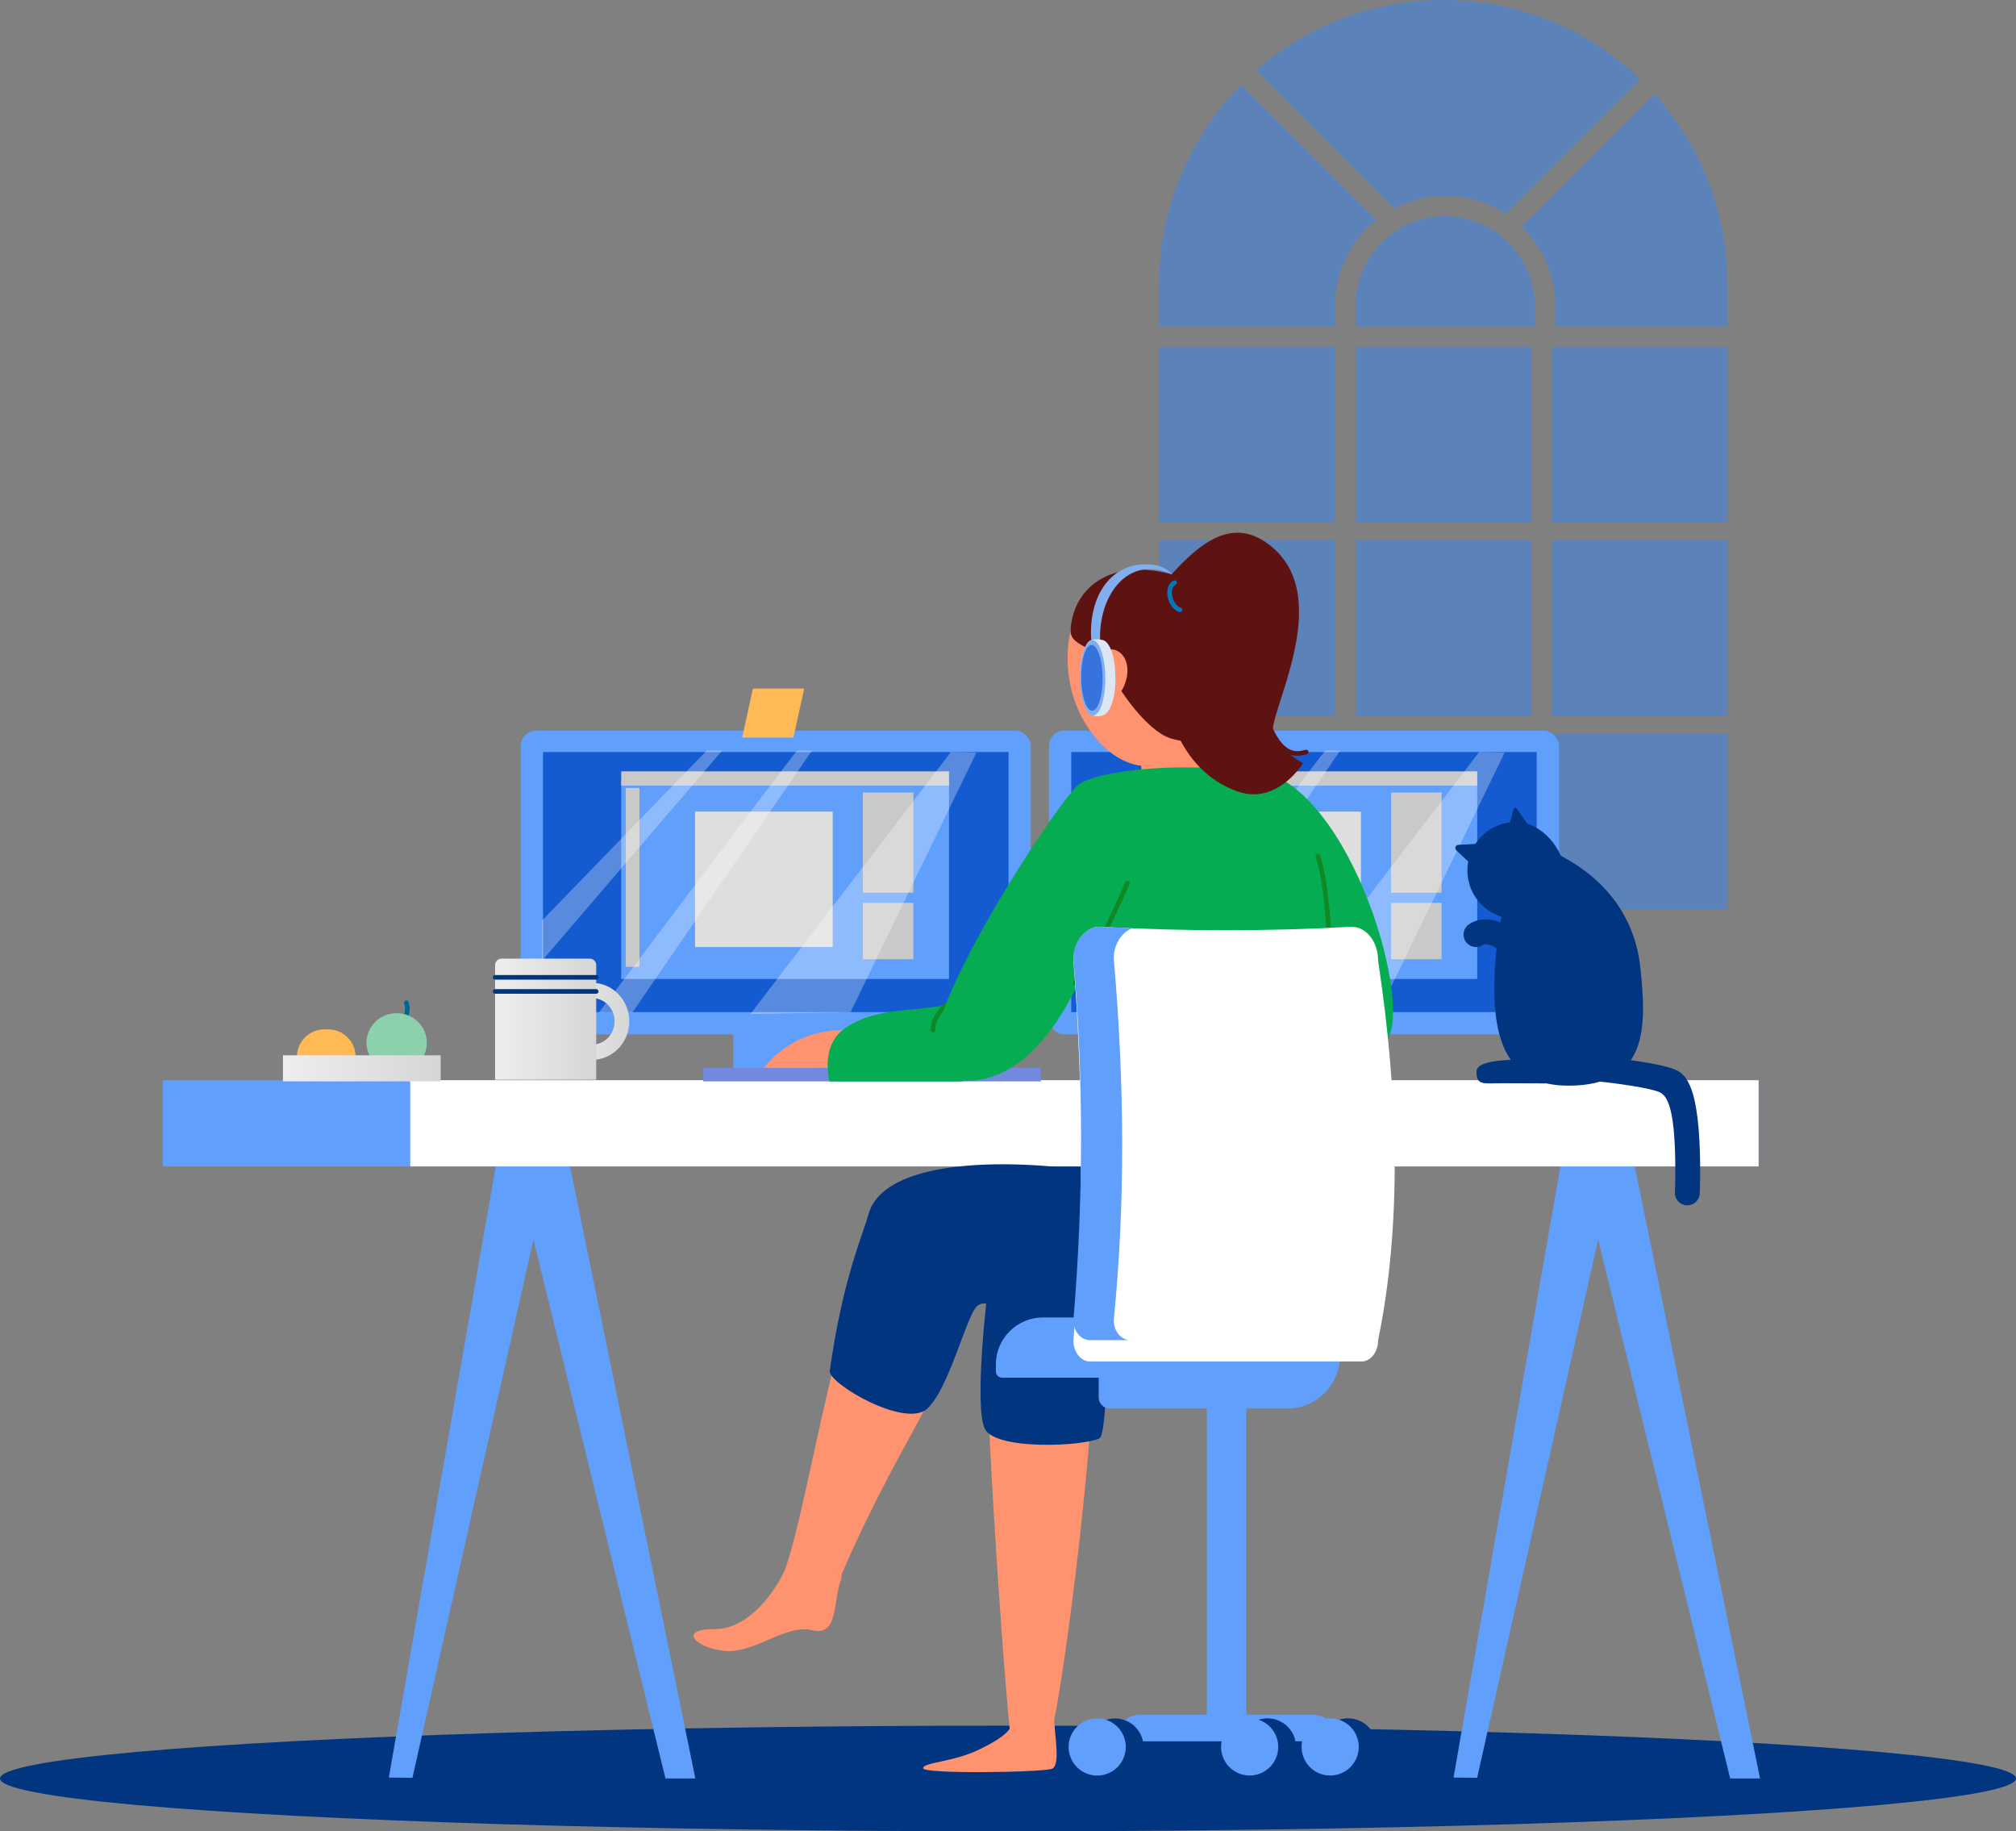 <?xml version="1.0" encoding="UTF-8"?><svg id="Layer_2" xmlns="http://www.w3.org/2000/svg" xmlns:xlink="http://www.w3.org/1999/xlink" viewBox="0 0 1428.77 1297.54" aria-labelledby="woman-desk"><rect x="0" y="0" width="1428.77" height="1297.54" fill="#808080" stroke="none"/><title id="woman-desk">Woman at desk graphic</title><defs><style>.cls-1{fill:url(#_ÂÁ_Ï_ÌÌ_È_ËÂÌÚ_52);}.cls-2{fill:#0277ba;}.cls-3{fill:#026691;}.cls-4{fill:#013580;}.cls-5{fill:#fff;}.cls-6{fill:#ffba55;}.cls-7{fill:#ff926f;}.cls-8{fill:#81aeef;}.cls-9{fill:#7289dd;}.cls-10{fill:#8cd1ac;}.cls-11{fill:#c9c9c9;}.cls-12{fill:#dedede;}.cls-13{fill:#dde7f4;}.cls-14{fill:#145ad0;}.cls-15{fill:#0e8924;}.cls-16{fill:#3673dd;}.cls-17{fill:#3683f2;}.cls-18{fill:#06ac51;}.cls-19{fill:#609ffc;}.cls-20{fill:#5e1312;}.cls-21{fill:url(#_ÂÁ_Ï_ÌÌ_È_ËÂÌÚ_52-3);}.cls-22{fill:url(#_ÂÁ_Ï_ÌÌ_È_ËÂÌÚ_52-2);}.cls-23{opacity:.29;}.cls-24{opacity:.5;}</style><linearGradient id="_ÂÁ_Ï_ÌÌ_È_ËÂÌÚ_52" x1="393.32" y1="723.65" x2="445.98" y2="723.65" gradientUnits="userSpaceOnUse"><stop offset=".04" stop-color="#ededed"/><stop offset="1" stop-color="#d6d6d6"/></linearGradient><linearGradient id="_ÂÁ_Ï_ÌÌ_È_ËÂÌÚ_52-2" x1="350.9" y1="722.12" x2="422.56" y2="722.12" xlink:href="#_ÂÁ_Ï_ÌÌ_È_ËÂÌÚ_52"/><linearGradient id="_ÂÁ_Ï_ÌÌ_È_ËÂÌÚ_52-3" x1="200.53" y1="756.95" x2="312.3" y2="756.95" xlink:href="#_ÂÁ_Ï_ÌÌ_È_ËÂÌÚ_52"/></defs><g id="_ÎÓÈ_1"><g class="cls-24"><rect class="cls-19" x="960.64" y="231.22" width="127.07" height=".05"/><rect class="cls-17" x="1099.84" y="245.87" width="124.51" height="124.51"/><rect class="cls-17" x="960.69" y="245.87" width="124.51" height="124.51"/><rect class="cls-17" x="821.53" y="245.87" width="124.51" height="124.51"/><rect class="cls-17" x="1099.84" y="382.93" width="124.51" height="124.51"/><rect class="cls-17" x="960.69" y="382.93" width="124.51" height="124.51"/><rect class="cls-17" x="821.53" y="382.93" width="124.51" height="124.51"/><rect class="cls-17" x="1099.84" y="519.99" width="124.51" height="124.51"/><rect class="cls-17" x="960.69" y="519.99" width="124.51" height="124.51"/><rect class="cls-17" x="821.53" y="519.99" width="124.51" height="124.51"/><path class="cls-17" d="M879.49,60.05l95.85,95.85c-17.82,14.32-29.25,36.28-29.25,60.87v14.46h-124.56v-29.82c0-55.09,22.12-105,57.96-141.36Z"/><path class="cls-17" d="M1024.17,138.68c-13.06,0-25.37,3.24-36.2,8.93l-97.72-97.72C925.69,18.83,972.11,0,1022.94,0h0c54.06,0,103.14,21.3,139.32,55.97l-95.44,95.44c-12.27-8.03-26.92-12.73-42.65-12.73Z"/><path class="cls-17" d="M960.64,216.76c0-35.03,28.5-63.54,63.54-63.54s63.54,28.5,63.54,63.54v14.46h-127.07v-14.46Z"/><path class="cls-17" d="M1078.45,160.7l94.11-94.11c32.19,35.7,51.79,82.97,51.79,134.82v29.82h-122.09v-14.46c0-21.98-9.14-41.86-23.81-56.06Z"/></g><ellipse class="cls-4" cx="714.38" cy="1260.11" rx="714.38" ry="37.43"/><path class="cls-4" d="M714.38,858.61c10.57-34.91,60-51.4,81.4-39.52,21.4,11.88,30.22,96.55,30.22,96.55l-111.62-57.03Z"/><g><g><rect class="cls-19" x="369.05" y="517.66" width="361.49" height="215.25" rx="10.9" ry="10.9"/><rect class="cls-14" x="384.86" y="532.86" width="329.88" height="184.26"/><rect class="cls-19" x="519.71" y="721.26" width="60.18" height="35.35"/><g><rect class="cls-19" x="440.27" y="551.95" width="232.31" height="141.69"/><rect class="cls-11" x="611.51" y="561.53" width="35.8" height="71.01"/><rect class="cls-11" x="611.51" y="639.7" width="35.8" height="39.95"/><rect class="cls-11" x="443.5" y="558.31" width="9.7" height="126.71"/><rect class="cls-12" x="492.58" y="575.04" width="97.58" height="95.96"/><rect class="cls-11" x="440.27" y="546.54" width="232.31" height="10.1"/></g><g class="cls-23"><polygon class="cls-5" points="500.8 531.84 384.12 652.22 384.12 680.77 511.77 531.84 500.8 531.84"/><path class="cls-5" d="M564.78,531.84c-5.49,6.73-140.23,185.43-140.23,185.43h23.73l127.13-185.43h-10.63Z"/><polygon class="cls-5" points="673.9 532.86 531.76 718.5 602.83 717.11 691.99 533.26 673.9 532.86"/></g></g><g><rect class="cls-19" x="743.41" y="517.66" width="361.49" height="215.25" rx="10.9" ry="10.9"/><rect class="cls-14" x="759.22" y="532.86" width="329.88" height="184.26"/><rect class="cls-4" x="894.07" y="721.26" width="60.18" height="35.35"/><g><rect class="cls-19" x="814.63" y="551.95" width="232.31" height="141.69"/><rect class="cls-11" x="985.87" y="561.53" width="35.8" height="71.01"/><rect class="cls-11" x="985.87" y="639.7" width="35.8" height="39.95"/><rect class="cls-11" x="817.86" y="558.31" width="9.7" height="126.71"/><rect class="cls-12" x="866.94" y="575.04" width="97.58" height="95.96"/><rect class="cls-11" x="814.63" y="546.54" width="232.31" height="10.1"/></g><g class="cls-23"><polygon class="cls-5" points="875.16 531.84 758.48 652.22 758.48 680.77 886.13 531.84 875.16 531.84"/><path class="cls-5" d="M939.14,531.84c-5.49,6.73-140.23,185.43-140.23,185.43h23.73l127.13-185.43h-10.63Z"/><polygon class="cls-5" points="1048.26 532.86 906.12 718.5 977.19 717.11 1066.35 533.26 1048.26 532.86"/></g></g><polygon class="cls-19" points="1030.14 1259.46 1105.87 826.45 1133.59 777.71 1158.65 826.76 1247.38 1260.11 1226.2 1260.11 1132.64 878.32 1046.88 1259.63 1030.14 1259.46"/><polygon class="cls-19" points="275.57 1259.46 351.3 826.45 379.02 777.71 404.08 826.76 492.81 1260.11 471.63 1260.11 378.07 878.32 292.31 1259.63 275.57 1259.46"/><rect class="cls-19" x="115.31" y="765.37" width="1131.04" height="61.08"/><rect class="cls-5" x="290.76" y="765.37" width="955.59" height="61.08"/><g><path class="cls-1" d="M419.65,750.93c-14.52,0-26.33-12.24-26.33-27.28s11.81-27.28,26.33-27.28,26.33,12.24,26.33,27.28-11.81,27.28-26.33,27.28Zm0-43.77c-8.78,0-15.92,7.4-15.92,16.49s7.14,16.49,15.92,16.49,15.92-7.4,15.92-16.49-7.14-16.49-15.92-16.49Z"/><path class="cls-22" d="M355.52,679.2h62.41c2.55,0,4.62,2.07,4.62,4.62v81.22h-71.66v-81.22c0-2.55,2.07-4.62,4.62-4.62Z"/></g><g><g><path class="cls-3" d="M281.12,733.39c-.38,0-.76-.13-1.07-.4-.68-.59-.75-1.62-.16-2.3,.1-.11,9.56-11.15,6.58-19.7-.3-.85,.15-1.78,1-2.08,.85-.3,1.78,.15,2.08,1,3.61,10.34-6.75,22.41-7.2,22.92-.32,.37-.78,.56-1.23,.56Z"/><ellipse class="cls-10" cx="281.12" cy="738.76" rx="21.38" ry="20.89"/></g><path class="cls-6" d="M229.88,729.33h2.72c10.72,0,19.43,8.7,19.43,19.43v7.86h-41.57v-7.86c0-10.72,8.7-19.43,19.43-19.43Z"/><rect class="cls-21" x="200.53" y="747.71" width="111.77" height="18.47"/></g></g><g><g><path class="cls-7" d="M747.12,1218.35c11.16-52.43,46.65-334.64,18.81-340.64-51.59-11.12-61.25,48.77-65.48,97.06-2.19,25.05,13.97,259.61,16.55,258.43,11.99-5.48,30.12-14.86,30.12-14.86Z"/><path class="cls-7" d="M747.08,1216.29c0,11.59,4.76,34.2-1.38,36.88-6.14,2.67-91.47,3.94-91.47-.32s21.42-4.26,39.94-13.34c18.52-9.08,23.24-14.52,23.24-20.33s29.66-2.88,29.66-2.88Z"/></g><path class="cls-4" d="M698.1,1012.62c8.11,14.99,69.32,12.24,81.12,6.48,6.01-2.93,6.18-93.84,6.18-93.84l-84.21-19.61c-1.47,7.64-11.2,91.98-3.09,106.97Z"/><g><path class="cls-7" d="M552.71,1120.79c19.37-36.53,44.89-245.51,82.19-250.47,48.03-6.38,91.03,.91,9.58,148.35-39.93,72.27-55.03,114.16-55.03,114.16l-36.74-12.04Z"/><path class="cls-7" d="M556.18,1112.67c-5.7,12.16-23.94,41.74-49.82,41.62-25.87-.12-14.16,12.95,6.81,15.4,20.97,2.45,43.57-19.26,62.36-14.63,18.79,4.63,14.73-20.14,20.43-35.67,5.71-15.53-39.79-6.72-39.79-6.72Z"/></g><path class="cls-4" d="M802.42,835.17c-62.61-14.25-175.15-19.91-187.13,25.78-3.45,13.15-18.18,45.33-27.23,110.38-1.22,8.77,53.73,41.11,69.17,26.69,15.04-14.05,26.93-62.59,34.42-71.71,8.5-10.35,29.16,11.66,55.99,7.15,52.55-8.83,54.78-98.29,54.78-98.29Z"/><rect class="cls-9" x="498.37" y="756.61" width="239.28" height="9.57"/><path class="cls-7" d="M541.37,756.61c12.65-16.03,32.26-26.71,55.68-26.71h23.42l-2.45,26.71h-76.65Z"/><path class="cls-18" d="M587.85,766.27s-6.38-24.02,9.2-36.32c18.01-14.22,42.93-13.61,59.33-15.8,51.37-6.85,51.83,.2,51.83,.2l-26.27,51.92h-94.08Z"/><path class="cls-15" d="M661.31,731.53c-.78,0-1.47-.56-1.61-1.36-.06-.34-1.31-8.44,9.08-18.83,.64-.64,1.67-.64,2.31,0,.64,.64,.64,1.67,0,2.31-9.21,9.21-8.18,15.9-8.17,15.96,.15,.89-.44,1.73-1.33,1.89-.09,.02-.19,.02-.28,.02Z"/><path class="cls-7" d="M851.47,463.89c7.72,31.23-3.53,71.2-30.62,77.9-27.09,6.7-53.81-21.76-61.53-52.99-7.72-31.23,1.07-70.79,28.16-77.48,27.09-6.7,56.27,21.35,63.99,52.58Z"/><polygon class="cls-7" points="870.31 555.11 844.48 504.38 806.53 508.17 809.42 552.81 838.98 568.79 870.31 555.11"/><path class="cls-20" d="M758.75,446.75c-.58,12.44,24.03,13.07,26.1,23.15,2.44,11.89,26.87,47.94,44.93,53.29,18.06,5.34,18.81-.77,23.67-13.88,4.86-13.11,35.07-81.75-13.76-99.44-49.29-17.85-79.46,5.04-80.93,36.89Z"/><path class="cls-7" d="M797.91,482.5c-3.08,10.37-10.7,17.54-18.17,15.32-7.47-2.22-11.03-12.54-7.95-22.91,3.08-10.37,10.78-16.66,18.26-14.45,7.47,2.22,10.95,11.66,7.87,22.04Z"/><path class="cls-18" d="M763.5,556.65c-20.66,20.83-115.69,168.29-98.94,193.52,3.16,4.76,10.29,15.17,16.66,15.56,67.69,4.09,98.25-109.08,98.25-109.08,0,0-11.83,123.86-9.5,181.39,1.52,37.56-2.76,59.12,27.89,61.2,109.35,7.41,117.44-.79,134.12-16.64,16.69-15.85,8.14-144.13,8.14-144.13,0,0-20.64,3.15,36.53,1.6,30.72-.83-8.73-161.89-73.87-190.76-23.64-10.48-40.26-5.15-57.95-5.52-37.86-.79-74.15,5.64-81.33,12.87Z"/><path class="cls-15" d="M762.1,698c-.42,0-.84-.16-1.16-.48-.64-.64-.64-1.67,0-2.31,10.84-10.84,36.32-69.6,36.58-70.19,.36-.83,1.32-1.21,2.15-.85,.83,.36,1.21,1.32,.85,2.15-1.06,2.44-25.99,59.93-37.27,71.2-.32,.32-.74,.48-1.15,.48Z"/><path class="cls-15" d="M942.08,668.43c-.88,0-1.6-.69-1.63-1.58-.01-.4-1.44-39.74-8.01-59.97-.28-.86,.19-1.78,1.05-2.06,.86-.28,1.78,.19,2.06,1.05,6.71,20.67,8.11,59.24,8.16,60.87,.03,.9-.67,1.66-1.58,1.69-.02,0-.04,0-.06,0Z"/><g><g><circle class="cls-4" cx="955.29" cy="1237.79" r="20.26" transform="translate(-185.94 169) rotate(-9.22)"/><circle class="cls-19" cx="942.67" cy="1237.79" r="20.26" transform="translate(-144.17 124.45) rotate(-7.02)"/></g><rect class="cls-19" x="855.36" y="954.56" width="27.83" height="271.74"/><path class="cls-19" d="M948.98,1233.78h-159.39c0-10.41,8.44-18.85,18.85-18.85h121.69c10.41,0,18.85,8.44,18.85,18.85h0Z"/><g><circle class="cls-4" cx="790.23" cy="1237.79" r="20.26" transform="translate(-263.25 214.67) rotate(-13.28)"/><circle class="cls-19" cx="777.6" cy="1237.79" r="20.26" transform="translate(-414.49 391.8) rotate(-22.5)"/></g><g><circle class="cls-4" cx="898.23" cy="1237.79" r="20.26" transform="translate(-144.51 119.02) rotate(-7.02)"/><circle class="cls-19" cx="885.61" cy="1237.79" r="20.26" transform="translate(-186.84 157.84) rotate(-9.22)"/></g><path class="cls-19" d="M739.12,933.46h105.06v42.69h-133.94c-2.46,0-4.46-2-4.46-4.46v-4.88c0-18.4,14.94-33.34,33.34-33.34Z"/><path class="cls-19" d="M778.65,960.36h171.03v.18c0,20.68-16.79,37.48-37.48,37.48h-125.59c-4.39,0-7.96-3.57-7.96-7.96v-29.7h0Z"/><path class="cls-5" d="M964.95,964.64h-192.51c-6.46,0-11.7-6.66-11.7-14.88,7.33-87.2,7.14-177.03,0-269.3,0-13.15,8.39-23.82,18.74-23.82,59.48,3.29,118.96,3.29,178.44,0,10.35,0,18.74,10.66,18.74,23.82,14.46,96.15,16.9,186.99,0,269.3,0,8.22-5.24,14.88-11.7,14.88Z"/><path class="cls-19" d="M789.33,935.4c8.24-82.55,7.69-168.1,0-256.11,0-10.13,5.5-18.71,13.09-21.6-7.65-.3-15.3-.65-22.95-1.05-10.35,0-18.74,10.14-18.74,22.65,7.34,85.2,7.15,170.57,0,256.11,0,7.81,5.24,14.15,11.7,14.15h28.59c-6.46,0-11.7-6.33-11.7-14.15Z"/></g></g><g><g><path class="cls-4" d="M1108.61,616.76c.54,18.95-15.37,34.32-34.32,34.32s-34.32-15.37-34.32-34.32,15.37-34.32,34.32-34.32,33.92,20.18,34.32,34.32Z"/><path class="cls-4" d="M1162.55,685.67c4.52,42.2,5.51,83.56-51.01,83.56-43.09,0-54.58-31.78-52.21-80.37,2.33-47.71,16.27-97.23,42.31-84.8,28.85,13.76,56.35,39.04,60.91,81.62Z"/><path class="cls-4" d="M1195.85,854.02c-.13,0-.26,0-.39,0-4.86-.21-8.63-4.33-8.42-9.19,0-.16,.7-16.4-.12-33.77-1.4-29.83-6.59-35.05-10.59-37.13-5.93-2.85-30.13-6.62-53.29-8.63-4.85-.42-8.44-4.69-8.02-9.54,.42-4.85,4.7-8.43,9.54-8.02,12.31,1.07,53.31,5,64.3,10.88,5.78,3.09,9.66,9.89,12.2,21.4,1.62,7.32,2.75,16.8,3.35,28.17,1.01,18.96,.26,36.66,.22,37.4-.21,4.73-4.11,8.42-8.79,8.42Zm-15.29-80.07h0Z"/><path class="cls-4" d="M1045.64,615.18l-13.5-12.67c-1.45-1.36-.56-3.78,1.42-3.9l18.24-1.03-6.16,17.6Z"/><path class="cls-4" d="M1083.75,585.69l-8.57-12.55c-.61-1.1-2.26-.83-2.48,.41l-3.74,13.09,14.79-.94Z"/><path class="cls-4" d="M1072.32,691.77c-4.49-.57-7.87-4.5-7.68-9.11,.27-6.52-2.93-9.96-5.66-11.7-3.45-2.19-6.74-2.13-7.6-1.73-3.84,2.91-9.33,2.19-12.29-1.63-2.98-3.85-2.28-9.38,1.57-12.36,6.32-4.89,16.51-5.1,25.37-.53,10.66,5.51,16.72,16.23,16.2,28.68-.2,4.86-4.31,8.64-9.17,8.44-.25-.01-.51-.03-.76-.06Z"/></g><path class="cls-4" d="M1086.5,751.08c-2.31,0-39.96-2.25-40.09,8.01-.13,10.26,4.83,8.41,18.62,8.41s35.5,.13,35.5,.13l-14.03-16.56Z"/></g><polygon class="cls-6" points="562.31 522.58 525.97 522.58 533.59 487.87 569.93 487.87 562.31 522.58"/><path class="cls-4" d="M422.56,694.11h-71.66c-.9,0-1.63-.73-1.63-1.63s.73-1.63,1.63-1.63h71.66c.9,0,1.63,.73,1.63,1.63s-.73,1.63-1.63,1.63Z"/><path class="cls-4" d="M422.56,704.09h-71.66c-.9,0-1.63-.73-1.63-1.63s.73-1.63,1.63-1.63h71.66c.9,0,1.63,.73,1.63,1.63s-.73,1.63-1.63,1.63Z"/><g><path class="cls-8" d="M774.77,464.53l6.21,1.3c-6.19-32.63,9.4-62.25,33.21-62.59,5.38-.08,10.86,1.18,16.32,3.75,.2,.09,.3-.18,.13-.33l-1.47-1.26c-1.04-.89-2.13-1.71-3.26-2.4-4.24-2.57-8.9-3.28-14.75-3.19-27.09,.39-43.31,28.27-36.39,64.72Z"/><g><path class="cls-13" d="M765.58,480.31c.08,7.8,3.65,23.24,6.58,25.45,3.55,2.68,8.78,1.46,9.64,1.12,5.1-2.02,8.85-12.06,8.71-26.82-.15-14.76-3.86-25.59-9.24-26.64-.51-.1-7.6-1.83-10.4,1.99-4.57,6.22-5.37,16.21-5.28,24.9Z"/><ellipse class="cls-8" cx="774.39" cy="480.24" rx="8.97" ry="26.73" transform="translate(-4.74 7.73) rotate(-.57)"/><ellipse class="cls-16" cx="773.83" cy="480.24" rx="7.62" ry="23.29" transform="translate(-4.74 7.73) rotate(-.57)"/></g></g><g><g><path class="cls-20" d="M817.19,422.29c27.82-33.99,53.12-58.51,82.21-36.42,49.21,37.39-3.41,123.37,3.14,135.25,6.56,11.88,20.89,19.67,20.89,19.67,0,0-18.21,30.09-46.62,19.89s-44.43-36.39-48.62-61.36l-11-77.03Z"/><path class="cls-2" d="M836.31,433.68c-.14,0-.28-.02-.42-.06-4.92-1.31-8.03-7.13-8.57-12.19-.49-4.65,1.14-8.41,4.38-10.06,.8-.41,1.79-.09,2.2,.71,.41,.8,.09,1.79-.71,2.2-2.85,1.45-2.78,5.24-2.61,6.8,.47,4.46,3.18,8.58,6.16,9.38,.87,.23,1.39,1.13,1.16,2-.19,.73-.85,1.21-1.58,1.21Z"/></g><path class="cls-20" d="M919.34,535.48c-7.75,0-14.68-4.93-21.62-21-.36-.83,.02-1.79,.85-2.15,.83-.36,1.79,.03,2.15,.85,8.87,20.54,17,20.2,24.57,18.1,.88-.24,1.77,.27,2.01,1.14,.24,.87-.27,1.77-1.14,2.01-2.35,.65-4.62,1.05-6.82,1.05Z"/></g></g></svg>
